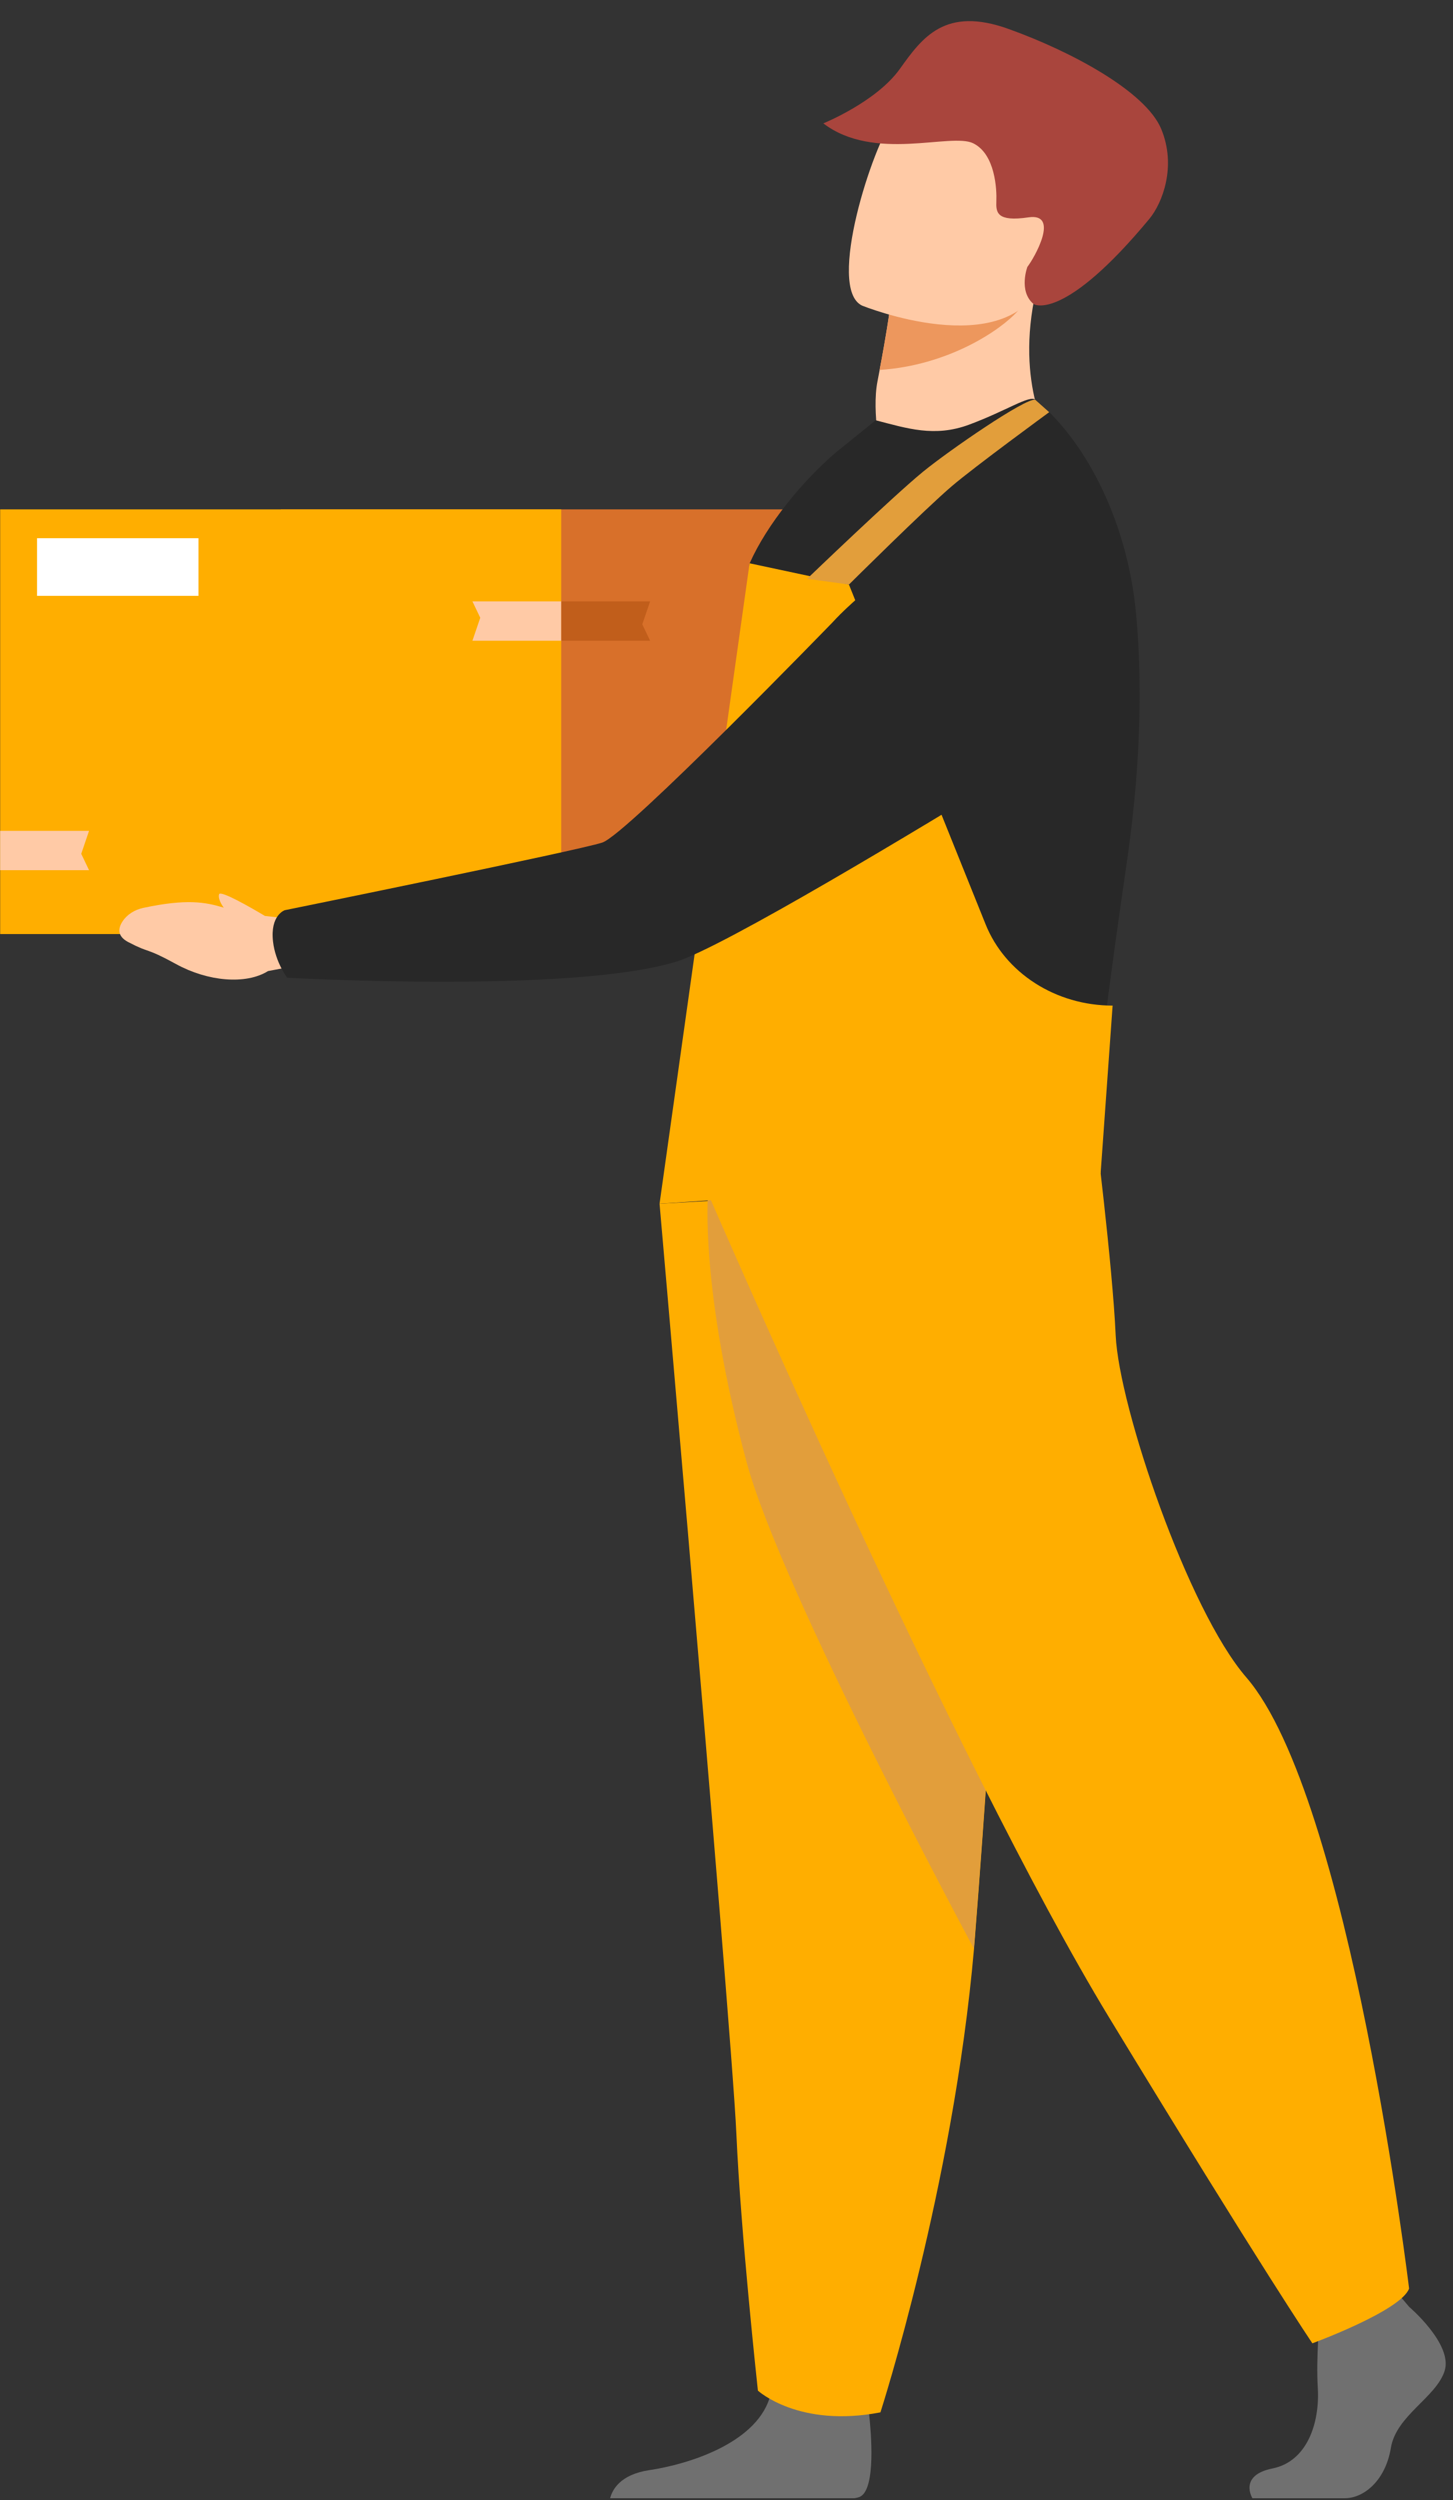 <?xml version="1.0" encoding="UTF-8"?> <svg xmlns="http://www.w3.org/2000/svg" width="68" height="117" viewBox="0 0 68 117" fill="none"><rect x="0" y="0" width="68" height="117" fill="#333333" stroke="none"/><path d="M39.396 23.836H13.141V43.709H39.396V23.836Z" fill="#D8702A"></path><path d="M26.264 23.836H0.008V43.709H26.264V23.836Z" fill="#FFAE00"></path><path d="M39.38 38.666H35.219L35.586 37.592L35.219 36.824H39.38V38.666Z" fill="#C15E1B"></path><path d="M26.27 29.983H22.109L22.476 28.908L22.109 28.141H26.27V29.983Z" fill="#FFCAA6"></path><path d="M26.266 28.141H30.426L30.059 29.215L30.426 29.983H26.266V28.141Z" fill="#C15E1B"></path><path d="M0.008 38.879H4.168L3.802 39.954L4.168 40.721H0.008V38.879Z" fill="#FFCAA6"></path><path d="M1.733 27.883H9.289V25.185H1.733V27.883Z" fill="white"></path><path d="M12.4 42.862C11.763 42.482 10.318 41.647 10.253 41.847C10.207 41.99 10.292 42.229 10.471 42.474C9.608 42.212 8.736 42.051 6.707 42.484C6.301 42.571 5.939 42.797 5.728 43.127C5.532 43.432 5.47 43.807 6.004 44.086C7.072 44.645 6.754 44.299 8.24 45.114C9.726 45.93 11.509 46.087 12.544 45.441L13.957 45.173L14.043 43.019C14.044 43.019 13.229 42.959 12.4 42.862Z" fill="#FFCAA6"></path><path d="M49.199 20.683C49.199 20.683 45.166 23.708 41.272 21.482C41.272 21.482 40.778 19.32 41.067 17.839C41.103 17.657 41.137 17.48 41.168 17.311C41.486 15.642 41.615 14.697 41.615 14.697C41.615 14.697 41.617 14.697 41.62 14.697C41.826 14.657 48.537 13.381 48.492 13.575C47.465 18.061 49.199 20.683 49.199 20.683Z" fill="#FFCAA6"></path><path d="M47.643 14.541C46.833 15.46 44.363 17.105 41.164 17.311C41.482 15.642 41.611 14.696 41.611 14.696C41.611 14.696 41.613 14.696 41.616 14.696C41.797 14.684 47.883 14.27 47.643 14.541Z" fill="#ED975D"></path><path d="M40.346 14.301C40.346 14.301 47.044 17.019 48.824 13.164C50.604 9.309 52.667 7.063 48.466 5.165C44.264 3.266 42.749 4.412 41.814 5.566C40.878 6.72 38.649 13.495 40.346 14.301Z" fill="#FFCAA6"></path><path d="M48.359 14.218C48.444 14.291 49.865 14.975 53.787 10.245C54.402 9.503 55.07 7.782 54.345 6.036C53.62 4.289 50.167 2.419 47.198 1.354C44.229 0.288 43.166 1.75 42.114 3.223C41.011 4.77 38.531 5.773 38.531 5.773C40.908 7.591 44.503 6.194 45.545 6.705C46.587 7.216 46.651 8.885 46.629 9.413C46.607 9.941 46.647 10.39 48.134 10.171C49.62 9.952 48.394 12.091 48.082 12.487C48.082 12.487 47.657 13.611 48.359 14.218Z" fill="#A9453D"></path><path d="M58.613 116.905H62.93C63.835 116.905 64.841 116.073 65.092 114.551C65.344 113.027 67.204 112.196 67.607 110.95C68.01 109.703 65.947 107.948 65.947 107.948L65.602 107.541L65.243 107.117L61.824 107.856C61.824 107.856 61.739 108.603 61.686 109.555C61.65 110.242 61.63 111.037 61.672 111.734C61.773 113.396 61.165 115.186 59.557 115.51C57.947 115.833 58.613 116.905 58.613 116.905Z" fill="#707070"></path><path d="M28.555 116.903H39.998C40.108 116.883 40.19 116.861 40.241 116.838C41.005 116.487 40.766 113.802 40.674 112.972C40.656 112.819 40.643 112.728 40.643 112.728C40.643 112.728 36.62 109.774 36.066 112.036C36.048 112.107 36.028 112.176 36.007 112.244V112.246C35.308 114.362 32.185 115.323 30.382 115.591C29.004 115.797 28.647 116.534 28.555 116.903Z" fill="#707070"></path><path d="M30.867 56.329C30.867 56.329 31.478 63.328 32.197 71.74C33.173 83.169 34.347 97.207 34.463 99.866C34.664 104.484 35.47 111.87 35.47 111.87C35.47 111.87 37.38 113.625 41.204 112.886C41.204 112.886 44.611 102.341 45.584 91.184C45.599 91.001 45.614 90.817 45.629 90.633C46.535 79.276 47.942 55.359 47.942 55.359L30.867 56.329Z" fill="#FFAE00"></path><path d="M33.137 55.863C33.137 55.863 32.741 60.23 34.942 68.423C36.556 74.435 45.577 91.184 45.577 91.184C45.592 91.001 45.607 90.817 45.622 90.633C46.527 79.276 47.935 55.359 47.935 55.359L33.137 55.863Z" fill="#E29E3B"></path><path d="M33.141 55.863C33.141 55.863 44.669 82.507 51.912 94.419C59.155 106.33 61.419 109.655 61.419 109.655C61.419 109.655 65.568 108.131 65.945 107.092C65.945 107.092 63.175 84.096 58.325 78.491C55.584 75.323 52.365 65.818 52.214 62.493C52.063 59.169 51.233 52.59 51.233 52.59L33.141 55.863Z" fill="#FFAE00"></path><path d="M32.568 55.358C34.181 55.447 51.202 54.857 51.206 53.984C51.222 50.949 51.913 46.037 52.775 40.071C52.933 38.959 53.057 37.855 53.15 36.765C53.388 33.925 53.398 31.19 53.168 28.72C52.739 24.13 50.616 20.429 48.45 18.703C48.165 18.485 47.116 19.216 45.356 19.871C43.73 20.475 42.444 20.042 40.982 19.667L39.114 21.176C37.56 22.506 35.895 24.533 35.084 26.359C35.084 26.359 32.424 55.349 32.568 55.358Z" fill="#282828"></path><path d="M35.08 26.359L39.729 27.352L46.127 43.256C47.046 45.54 49.417 47.057 52.07 47.057L51.509 54.908L30.867 56.328L35.08 26.359Z" fill="#FFAE00"></path><path d="M12.778 44.068C12.632 42.825 13.326 42.593 13.326 42.593C13.326 42.593 27.028 39.808 28.187 39.428C29.345 39.047 38.972 29.113 38.972 29.113C38.972 29.113 42.649 24.996 45.835 25.763C48.603 26.43 49.755 28.351 50.197 30.204C50.725 32.412 49.703 34.689 47.654 35.945C43.057 38.764 33.849 44.322 31.654 44.999C26.769 46.504 13.44 45.752 13.44 45.752C13.44 45.752 12.894 45.044 12.778 44.068Z" fill="#282828"></path><path d="M44.549 22.747C45.632 21.824 49.102 19.288 49.102 19.288L48.449 18.706C47.985 18.616 44.398 21.093 43.204 22.069C41.766 23.245 37.773 27.085 37.773 27.085L39.732 27.353C39.731 27.354 43.275 23.833 44.549 22.747Z" fill="#E29E3B"></path></svg> 